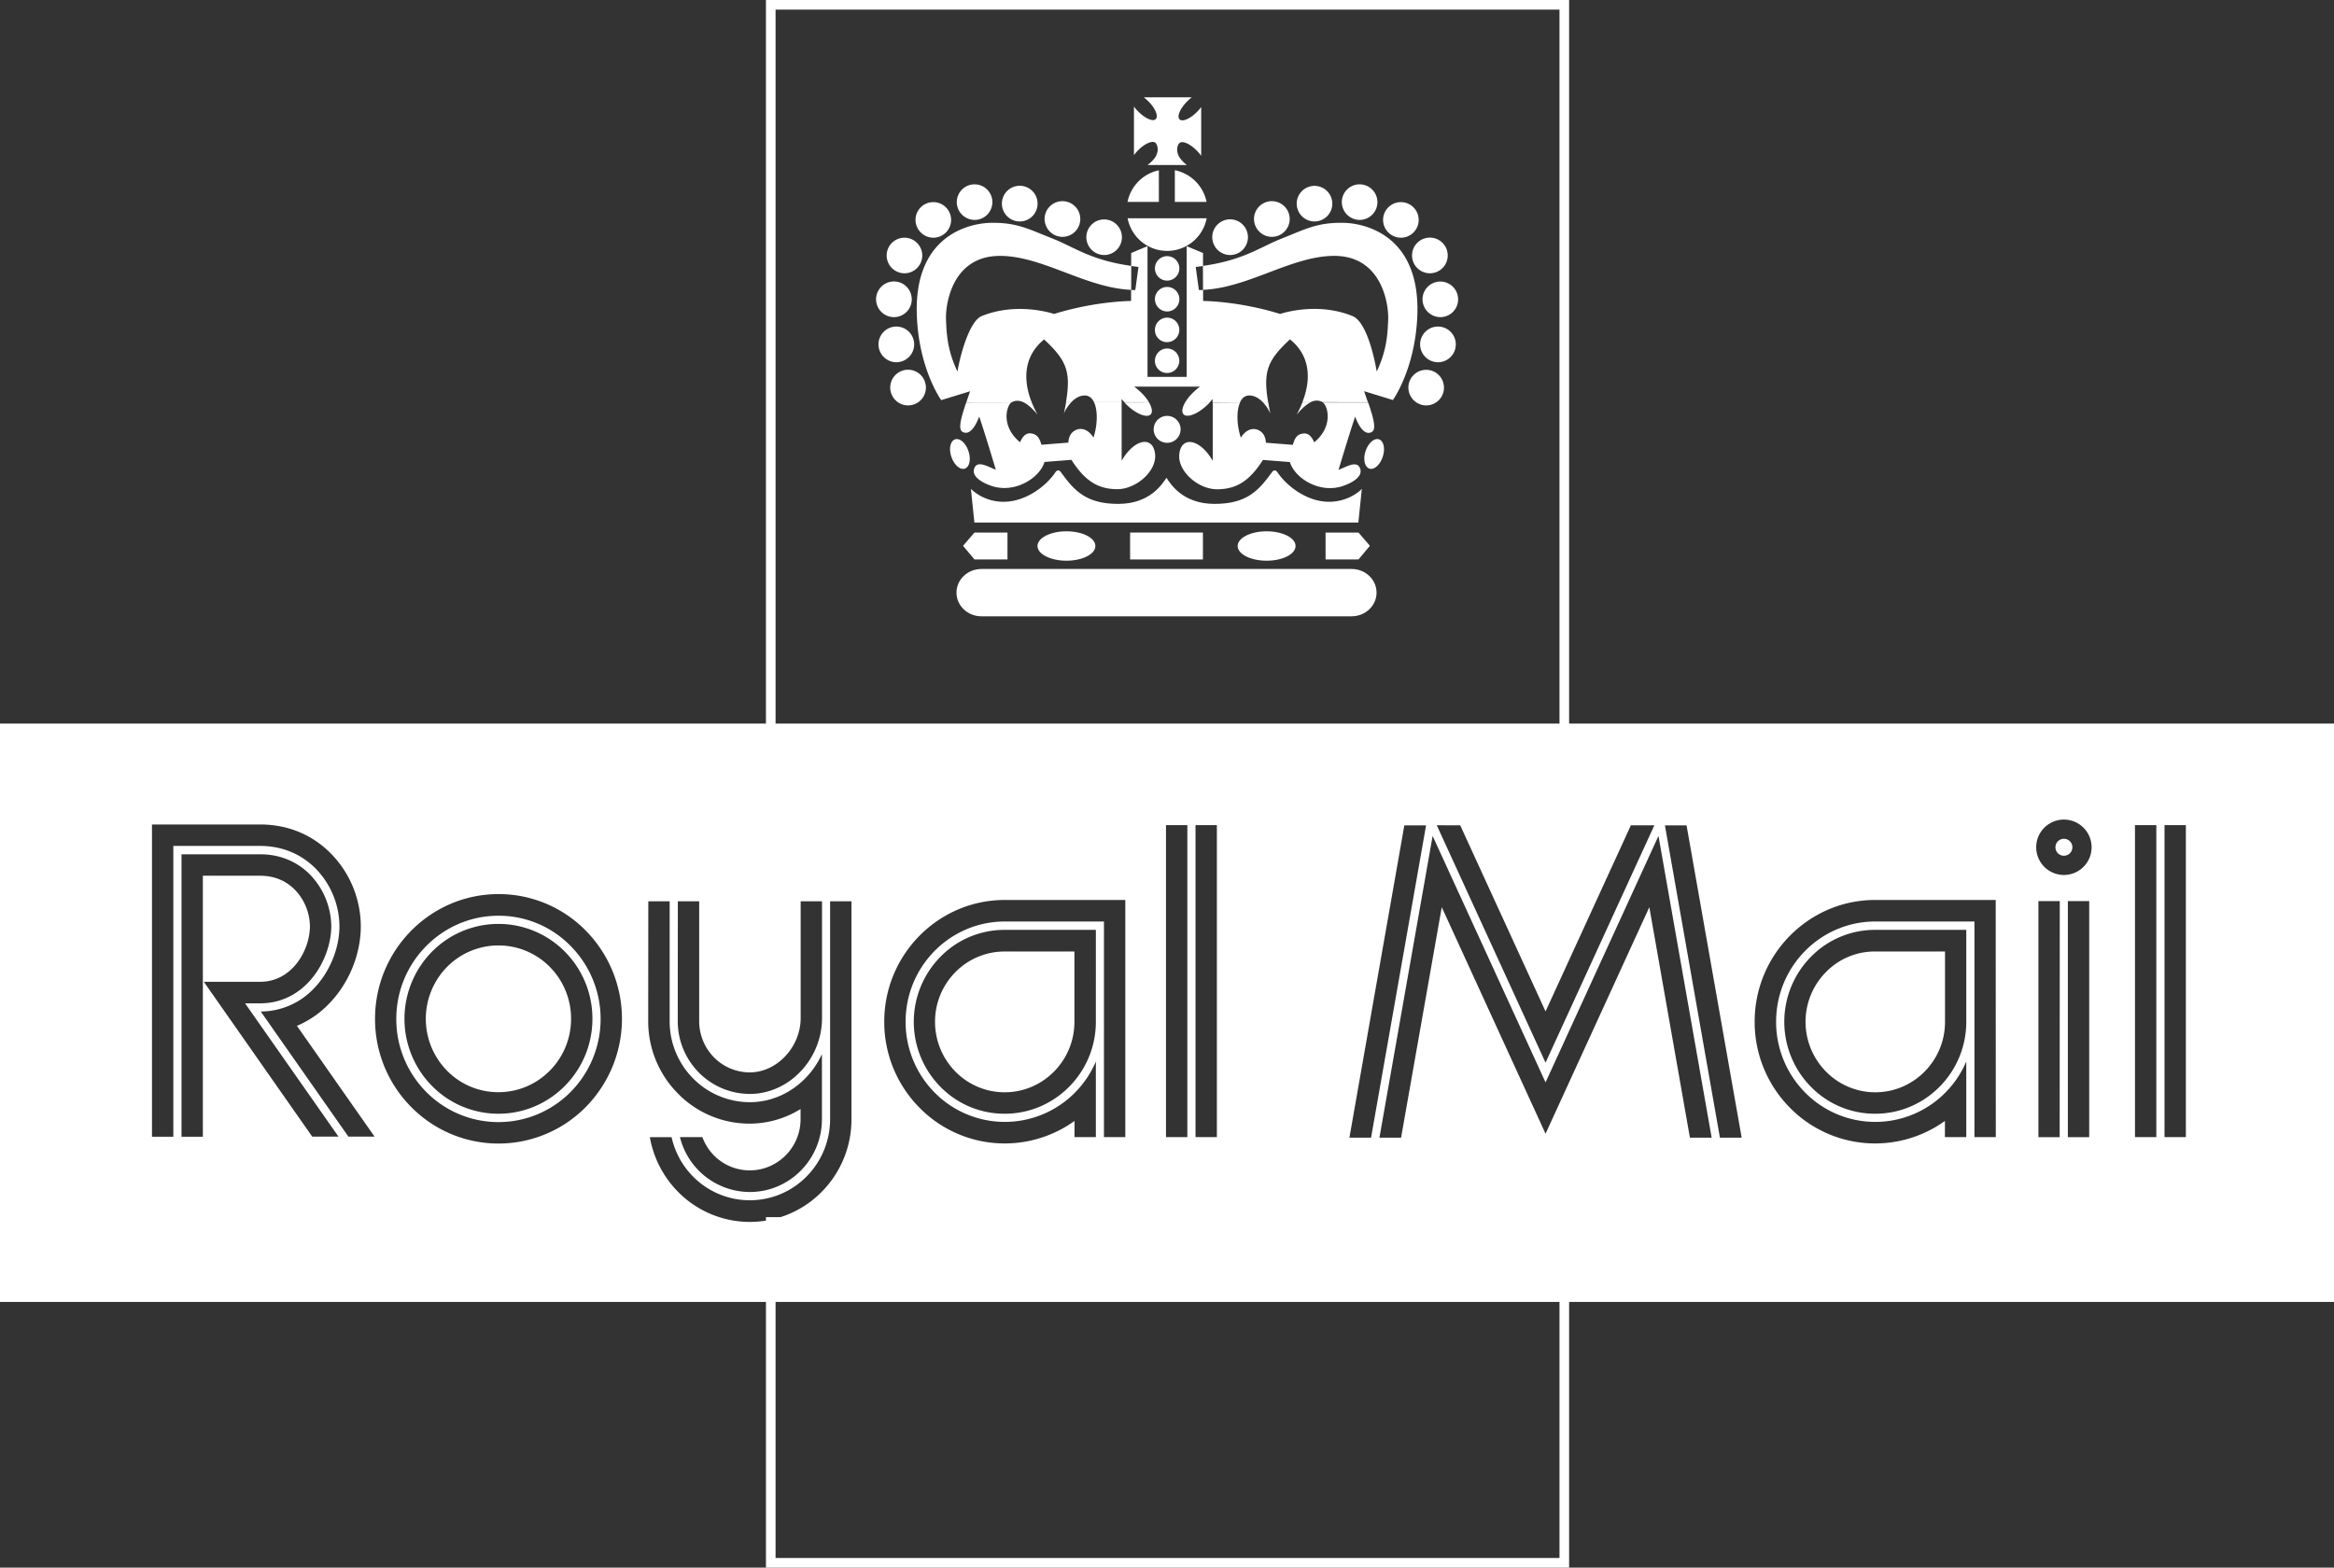 <svg id="Layer_1" data-name="Layer 1" xmlns="http://www.w3.org/2000/svg" viewBox="0 0 2426.5 1630.2"><rect x="0" y="0" width="2426.5" height="1630.2" fill="#333333" stroke="none"/><defs><style>.cls-1{fill:none;stroke:#fff;stroke-miterlimit:2.61;stroke-width:10px;}.cls-2,.cls-3{fill:#fff;}.cls-2{fill-rule:evenodd;}</style></defs><title>royal_mail_edit</title><rect class="cls-1" x="801.3" y="5" width="825" height="810.1"/><rect class="cls-1" x="801.3" y="1270.7" width="825" height="354.5"/><path class="cls-2" d="M1229.8,606.5h40.9a32.46,32.46,0,0,1-4.8-4.4c-7.1-7.2-5.9-15.3-3-18.3s11,.5,18.1,7.7a44.09,44.09,0,0,1,4.6,5.4V546.2a42.33,42.33,0,0,1-4.4,5.1c-7.1,7.2-15.2,10.6-18.1,7.7s.5-11.1,7.6-18.3a51.62,51.62,0,0,1,5.1-4.6h-49.9a47.13,47.13,0,0,1,4.9,4.3c7.1,7.1,10.5,15.3,7.6,18.3s-11-.5-18.1-7.7a38.87,38.87,0,0,1-4.6-5.3v50.5a47.82,47.82,0,0,1,4.3-5c7.1-7.2,15.2-10.6,18.1-7.7s4.1,11.1-3,18.3a39.58,39.58,0,0,1-5.3,4.7Zm-20.7,55.4a41.86,41.86,0,0,0,82.2,0Zm82.1-17a42.26,42.26,0,0,0-33-33v33ZM1241.6,612a42.07,42.07,0,0,0-32.6,32.9h32.6Zm-4.1,101.9a12.7,12.7,0,1,1,12.7,12.8,12.65,12.65,0,0,1-12.7-12.8Zm0,32.1a12.7,12.7,0,0,1,25.4,0,12.78,12.78,0,0,1-12.6,12.8h0a12.82,12.82,0,0,1-12.8-12.8Zm0,32a12.78,12.78,0,0,1,12.6-12.8h0a12.75,12.75,0,0,1,0,25.5A12.51,12.51,0,0,1,1237.5,778Zm0,32.1a12.78,12.78,0,0,1,12.6-12.8h0a12.75,12.75,0,0,1,0,25.5h0a12.63,12.63,0,0,1-12.6-12.7Zm-1.3,71.3a14,14,0,1,1,28,0,14,14,0,1,1-28,0Zm224.2,40.8c4.9,1.7,11.1-3.8,13.9-12.2s1.1-16.5-3.8-18.2-11.2,3.8-14,12.2S1455.5,920.5,1460.4,922.2Zm-420.5,0c-4.9,1.7-11.1-3.8-14-12.2s-1.1-16.5,3.8-18.2,11.2,3.8,13.9,12.2C1046.5,912.4,1044.8,920.5,1039.9,922.2Zm257.2-240.8a18.55,18.55,0,1,1,18.6,18.7,18.65,18.65,0,0,1-18.6-18.7Zm43.4-18.9a18.55,18.55,0,1,1,18.5,18.7A18.63,18.63,0,0,1,1340.5,662.5Zm44.4-16a18.5,18.5,0,1,1,18.5,18.7,18.57,18.57,0,0,1-18.5-18.7Zm46.9-1.6a18.5,18.5,0,1,1,18.5,18.7A18.63,18.63,0,0,1,1431.8,644.9Zm42.9,18.5a18.5,18.5,0,1,1,18.5,18.7A18.63,18.63,0,0,1,1474.7,663.4Zm30.1,37a18.55,18.55,0,1,1,18.5,18.7A18.57,18.57,0,0,1,1504.8,700.4Zm10.9,45.6a18.5,18.5,0,1,1,18.5,18.7,18.63,18.63,0,0,1-18.5-18.7Zm-2.5,46.9a18.55,18.55,0,1,1,18.5,18.7A18.63,18.63,0,0,1,1513.2,792.9ZM1501,837.8a18.5,18.5,0,1,1,18.5,18.7A18.63,18.63,0,0,1,1501,837.8ZM1166.2,681.4a18.5,18.5,0,1,1,18.5,18.7A18.63,18.63,0,0,1,1166.2,681.4Zm-43.4-18.9a18.55,18.55,0,1,1,18.6,18.7,18.65,18.65,0,0,1-18.6-18.7Zm-44.4-16a18.55,18.55,0,1,1,18.5,18.7,18.57,18.57,0,0,1-18.5-18.7Zm-46.9-1.6a18.5,18.5,0,1,1,18.5,18.7,18.63,18.63,0,0,1-18.5-18.7Zm-42.9,18.5a18.5,18.5,0,1,1,18.5,18.7,18.63,18.63,0,0,1-18.5-18.7Zm-30,37a18.5,18.5,0,1,1,18.5,18.7A18.57,18.57,0,0,1,958.6,700.4Zm-11,45.6a18.55,18.55,0,1,1,18.5,18.7A18.63,18.63,0,0,1,947.6,746Zm2.5,46.9a18.55,18.55,0,1,1,18.6,18.7,18.65,18.65,0,0,1-18.6-18.7Zm12.2,44.9a18.55,18.55,0,1,1,18.5,18.7A18.63,18.63,0,0,1,962.3,837.8Z" transform="translate(-36.8 -434.9)"/><path class="cls-2" d="M1088.4,853.3c-5.5,3.8-11.1,25.2,8.9,41.5,3.9-9,8.4-9.9,12.5-9s7.4,3.1,9.7,11.6l28-2.2c.4-7.4,3.7-12.2,10.3-14,6-1.1,11.3,1.8,15.8,8.7,4.1-12.2,4.8-27.8.6-36.7h28.7V914c13.6-23.4,33-26.1,34.8-6.5,1.6,17.1-19.4,36.1-39.3,36.1s-33.7-8.5-47.7-30.5l-28,2.2c-5,16.8-31.3,33.4-55.7,24.7-11.8-4.2-20.1-10.6-17.3-18.1,3.3-8.7,14.2-1.6,22.4,1.5,0,0-11.6-38.8-17.3-55.4-1.5,4.5-8.4,21.1-17.3,16-4.9-2.7-1.7-14.2,3.8-30.6l47.1-.1Zm21,0a124,124,0,0,0,6.1,12.9c-5.7-7-10.5-10.9-14.5-12.9Zm41.1,0a41.31,41.31,0,0,0-7.6,11.4c.9-4.1,1.6-7.8,2.2-11.4Zm80.8,0c3.2,5.6,4.1,10.4,1.6,12.7-3.9,3.7-14.7-.6-24.2-9.6l-3-3,25.6-.1Zm63.3,0a28.32,28.32,0,0,1-3,3c-9.5,9-20.3,13.3-24.2,9.6-2.4-2.3-1.6-7.1,1.6-12.7l25.6.1Zm31.5,0c-4.2,8.9-3.4,24.5.7,36.7,4.5-6.9,9.8-9.8,15.8-8.7,6.6,1.8,9.8,6.6,10.3,14l28,2.2c2.2-8.5,5.5-10.8,9.7-11.6s8.6,0,12.5,9c19.9-16.3,14.4-37.7,8.9-41.5h47.2c5.6,16.5,8.7,27.9,3.8,30.7-8.9,5.1-15.8-11.4-17.3-16-5.7,16.6-17.3,55.4-17.3,55.4,8.2-3.1,19.1-10.2,22.4-1.5,2.8,7.5-5.5,13.9-17.3,18.1-24.4,8.7-50.6-7.8-55.7-24.7l-28-2.2c-14,22-27.7,30.5-47.7,30.5s-40.9-19-39.3-36.1c1.8-19.6,21.2-16.9,34.8,6.5V853.5l28.5-.2Zm29.2,0c.6,3.6,1.3,7.3,2.1,11.4a43.66,43.66,0,0,0-7.6-11.4Zm44,0c-4,2-8.8,6-14.5,12.9a124,124,0,0,0,6.1-12.9Z" transform="translate(-36.8 -434.9)"/><path class="cls-3" d="M1115.4,1002.7c0,8.4,13.5,15.3,30.1,15.3s30.1-6.8,30.1-15.3-13.5-15.3-30.1-15.3S1115.4,994.3,1115.4,1002.7Z" transform="translate(-36.8 -434.9)"/><path class="cls-3" d="M1031.2,1051.2c0,13.6,11.6,24.6,25.9,24.6H1442c14.3,0,25.9-11,25.9-24.6s-11.6-24.6-25.9-24.6H1057.1C1042.8,1026.6,1031.2,1037.6,1031.2,1051.2Z" transform="translate(-36.8 -434.9)"/><polygon class="cls-3" points="1013.1 581.8 1047.4 581.8 1047.4 553.8 1013.1 553.8 1001.2 567.6 1013.1 581.8"/><rect class="cls-3" x="1174.9" y="553.8" width="75.7" height="28"/><path class="cls-3" d="M555,1387.2c-58.5,0-106.2,48.1-106.2,107.3a107.38,107.38,0,0,0,31.1,75.9,105.51,105.51,0,0,0,150.2,0h0a108,108,0,0,0,0-151.7A104.51,104.51,0,0,0,555,1387.2Zm0,205.9a96.91,96.91,0,0,1-69.1-28.9,99.48,99.48,0,0,1,0-139.6,97.06,97.06,0,0,1,138.2,0,98.76,98.76,0,0,1,28.6,69.8C652.7,1548.8,608.9,1593.1,555,1593.1Z" transform="translate(-36.8 -434.9)"/><path class="cls-3" d="M1008.9,1497.5a73.58,73.58,0,0,0,21.2,51.8,71.64,71.64,0,0,0,51.2,21.5c40,0,72.5-32.9,72.5-73.2v-73.2h-72.5a71.79,71.79,0,0,0-51.2,21.4A73.17,73.17,0,0,0,1008.9,1497.5Z" transform="translate(-36.8 -434.9)"/><path class="cls-3" d="M555,1418.1a74.89,74.89,0,0,0-53.4,22.3,77,77,0,0,0,0,108,74.48,74.48,0,0,0,53.4,22.3c41.7,0,75.5-34.2,75.5-76.3a76.43,76.43,0,0,0-22.1-54A74.89,74.89,0,0,0,555,1418.1Z" transform="translate(-36.8 -434.9)"/><path class="cls-3" d="M36.8,1187.4v601.4H2463.3V1187.4Zm1518.1,105.8,88.7,193.5,88.7-193.5h24.4L1643.6,1540l-113.1-246.9,24.4.1Zm-813.4,79h22.2v124.6a53.6,53.6,0,0,0,15.4,37.7,52.27,52.27,0,0,0,37.3,15.6c28.1,0,52.8-26.4,52.8-56.5V1372.2h22.2v121.4c0,42.8-34.3,78.9-75,78.9a74.46,74.46,0,0,1-53-22.2h0a76,76,0,0,1-22-53.5l.1-124.6ZM361.4,1616.9l-112.7-161h58.5c33.8,0,51.8-33.5,51.8-57.8a55.67,55.67,0,0,0-15.7-38c-9.5-9.6-21.7-14.5-36.1-14.5H247.7V1617H225.5V1323.3h81.7c20.3,0,38.2,7.3,51.8,21a78.34,78.34,0,0,1,22.2,53.8c0,33.6-25.7,80.2-74,80.2H291.6l97.1,138.6Zm37.6,0-91.1-130.1a76.33,76.33,0,0,0,54.6-23.3c16.7-16.9,27.2-42,27.2-65.4a86.78,86.78,0,0,0-24.7-59.9c-15.3-15.4-35.2-23.6-57.8-23.6H217V1617H194.8V1292.3H307.2c28.6,0,54,10.4,73.5,30.1a108.47,108.47,0,0,1,31.2,75.7c0,29.6-12.6,60-33.7,81.3a100.59,100.59,0,0,1-32.7,22.3h0l80.7,115.2Zm246.8-30.8a127.36,127.36,0,0,1-181.5,0,129.7,129.7,0,0,1-37.6-91.7c0-71.5,57.6-129.7,128.3-129.7a126.67,126.67,0,0,1,90.8,38,130.62,130.62,0,0,1,0,183.4Zm65-213.9H733v124.6a84.12,84.12,0,0,0,24.4,59.6,82.85,82.85,0,0,0,59,24.7c21.3,0,41.7-8.8,57.4-24.6a88.64,88.64,0,0,0,17.5-25.4v67.7c0,41.7-33.6,75.7-75,75.7a75.09,75.09,0,0,1-72.6-57.1H767a53.36,53.36,0,0,0,12,19,52.27,52.27,0,0,0,37.3,15.6c29.1,0,52.8-23.9,52.8-53.3v-10.5a100.38,100.38,0,0,1-52.8,15.2h0a104.05,104.05,0,0,1-74.7-31.3,106.45,106.45,0,0,1-30.9-75.4l.1-124.5ZM922,1598.8a106.93,106.93,0,0,1-30.9,75.5,104.79,104.79,0,0,1-149.4,0,107.4,107.4,0,0,1-29.3-56.8H735a84.12,84.12,0,0,0,22.3,40.9,82.82,82.82,0,0,0,118,0,84.64,84.64,0,0,0,24.5-59.6V1372.2H922Zm254.1-101.3c0,52.7-42.5,95.6-94.7,95.6a93,93,0,0,1-66.9-28,96.34,96.34,0,0,1,0-135.2,93,93,0,0,1,66.9-28h94.7Zm30.6,119.9h-22.2V1393.2H1081.4c-56.9,0-103.1,46.7-103.1,104.2a104.28,104.28,0,0,0,30.2,73.7,102.49,102.49,0,0,0,145.9,0,103.74,103.74,0,0,0,21.7-32.3v78.6h-22.2v-16.8a124.2,124.2,0,0,1-161.1-13.7,126.6,126.6,0,0,1-36.7-89.5c0-69.8,56.2-126.6,125.3-126.6h125.3v246.6Zm64.5,0H1249V1293h22.2Zm30.7,0h-22.2V1293h22.2Zm137.8.6,57.1-324.8h22.6L1462.2,1618Zm354,0-42.2-239.7-107.9,235.6-107.9-235.6L1493.4,1618h-22.5l55.3-313.8,117.4,256.3h0L1761,1304.2l55.3,313.8Zm31.2,0-57.2-324.8h22.5l57.3,324.8ZM2081,1497.5c0,52.7-42.5,95.6-94.6,95.6a93,93,0,0,1-66.9-28,96.34,96.34,0,0,1,0-135.2,93.16,93.16,0,0,1,66.9-28H2081Zm30.7,119.9h-22.2V1393.2H1986.4c-56.9,0-103.1,46.7-103.1,104.2a104.28,104.28,0,0,0,30.2,73.7,102.37,102.37,0,0,0,145.8,0,103.74,103.74,0,0,0,21.7-32.3v78.6h-22.2v-16.8a124.2,124.2,0,0,1-161.1-13.7,126.6,126.6,0,0,1-36.7-89.5c0-69.8,56.2-126.6,125.3-126.6h125.3l.1,246.6Zm66.4.1H2156V1372h22.2l-.1,245.5Zm30.7,0h-22.2V1372h22.2Zm-26.3-272.7a28.8,28.8,0,0,1,0-57.6h0a28.8,28.8,0,0,1,0,57.6Zm96.1,272.6h-22.2V1293h22.2Zm30.7,0h-22.2V1293h22.2Z" transform="translate(-36.8 -434.9)"/><path class="cls-3" d="M1323.5,1002.7c0,8.4,13.4,15.3,30.1,15.3s30.1-6.8,30.1-15.3-13.5-15.3-30.1-15.3S1323.5,994.3,1323.5,1002.7Z" transform="translate(-36.8 -434.9)"/><path class="cls-3" d="M2182.5,1307.2a8.8,8.8,0,1,0,8.8,8.8A8.73,8.73,0,0,0,2182.5,1307.2Z" transform="translate(-36.8 -434.9)"/><path class="cls-3" d="M1417.1,956.7c-22.6-.6-43-17-52-30.3-1.8-3-4.3-3.2-6.3.1-13.7,18.7-25.9,32.4-59.3,32.4s-45.9-21-50-27.1c-4.2,6-16.7,27.1-50.1,27.1s-45.6-13.7-59.3-32.4c-1.9-3.3-4.5-3.1-6.3-.1-8.9,13.2-29.3,29.6-52,30.3s-35.6-13.4-35.6-13.4l3.6,35H1449l3.6-35C1452.7,943.3,1439.8,957.3,1417.1,956.7Z" transform="translate(-36.8 -434.9)"/><path class="cls-3" d="M1015.3,851l30-9.2c-1.4,4.1-2.7,7.9-3.9,11.5h47.1c.2-.1.3-.2.5-.3,3.2-1.5,7-2.1,12,.3h8.4c-10.7-27.2-5.9-50.2,12.9-65.4,23.3,21.7,28.1,33.4,22.7,65.3h5.5c4-4.1,9-7.3,14.7-7,4.1.2,7.1,2.9,9,7h28.7v-3.4c.9,1.2,1.9,2.3,2.9,3.4h25.5a48.62,48.62,0,0,0-8.5-10.4,51.79,51.79,0,0,0-6.9-5.8h68.5a51.79,51.79,0,0,0-6.9,5.8,51.19,51.19,0,0,0-8.5,10.4h25.5c1-1.1,2-2.3,2.9-3.4v3.4H1326c1.9-4.1,4.8-6.8,9-7,5.7-.3,10.8,2.9,14.7,7h5.5c-5.4-32-.7-43.7,22.7-65.4,18.9,15.1,23.6,38.1,12.9,65.3l8.4.1c5-2.5,8.9-1.9,12-.4a2.19,2.19,0,0,1,.5.3l47.2.1c-1.2-3.6-2.6-7.5-3.9-11.5l29.9,9.2s23.2-32.1,25.4-87.7c3.3-82.5-53-96.4-77.7-96.6-26.5-.3-38.7,6.6-63.1,16.3-23.1,9.1-39.6,22.5-82.1,28.5l.1,24.9c47.2-2,91.7-35,135.9-35.3,50.3-.3,57.2,50.5,56.6,66.1s-1.5,32.2-11.9,54.2c-2.1-12.7-10.1-50.9-24.7-57.5-37.8-15.7-75.7-2.4-75.7-2.4-43.5-13.5-80.1-13.5-80.1-13.5V736.4c-1.5.1-2.9.1-4.4.1l-3.3-24c2.6-.3,5.2-.6,7.6-1V698l-17-7.1V826.8h-40.7V690.9l-17,7.1v13.5c2.5.3,5,.7,7.6,1l-3.3,24c-1.5,0-3,0-4.4-.1v11.5s-36.6,0-80.1,13.5c0,0-37.9-13.2-75.7,2.4-13.5,6.6-22.7,44.9-24.7,57.5-10.4-22-11.3-38.6-11.9-54.2s6.2-66.4,56.6-66.1c44.2.3,88.7,33.3,135.9,35.3l.1-24.9c-42.5-6-58.9-19.4-82-28.5-24.4-9.6-36.6-16.6-63.2-16.3-24.7.3-81,14.1-77.7,96.6C992.1,818.9,1015.3,851,1015.3,851Z" transform="translate(-36.8 -434.9)"/><path class="cls-3" d="M1935.2,1445.7a73.64,73.64,0,0,0,0,103.6,71.64,71.64,0,0,0,51.2,21.5c40,0,72.5-32.9,72.5-73.2v-73.2h-72.5A70.88,70.88,0,0,0,1935.2,1445.7Z" transform="translate(-36.8 -434.9)"/><polygon class="cls-3" points="1378.1 553.8 1378.1 581.8 1412.3 581.8 1424.2 567.6 1412.3 553.8 1378.1 553.8"/></svg>